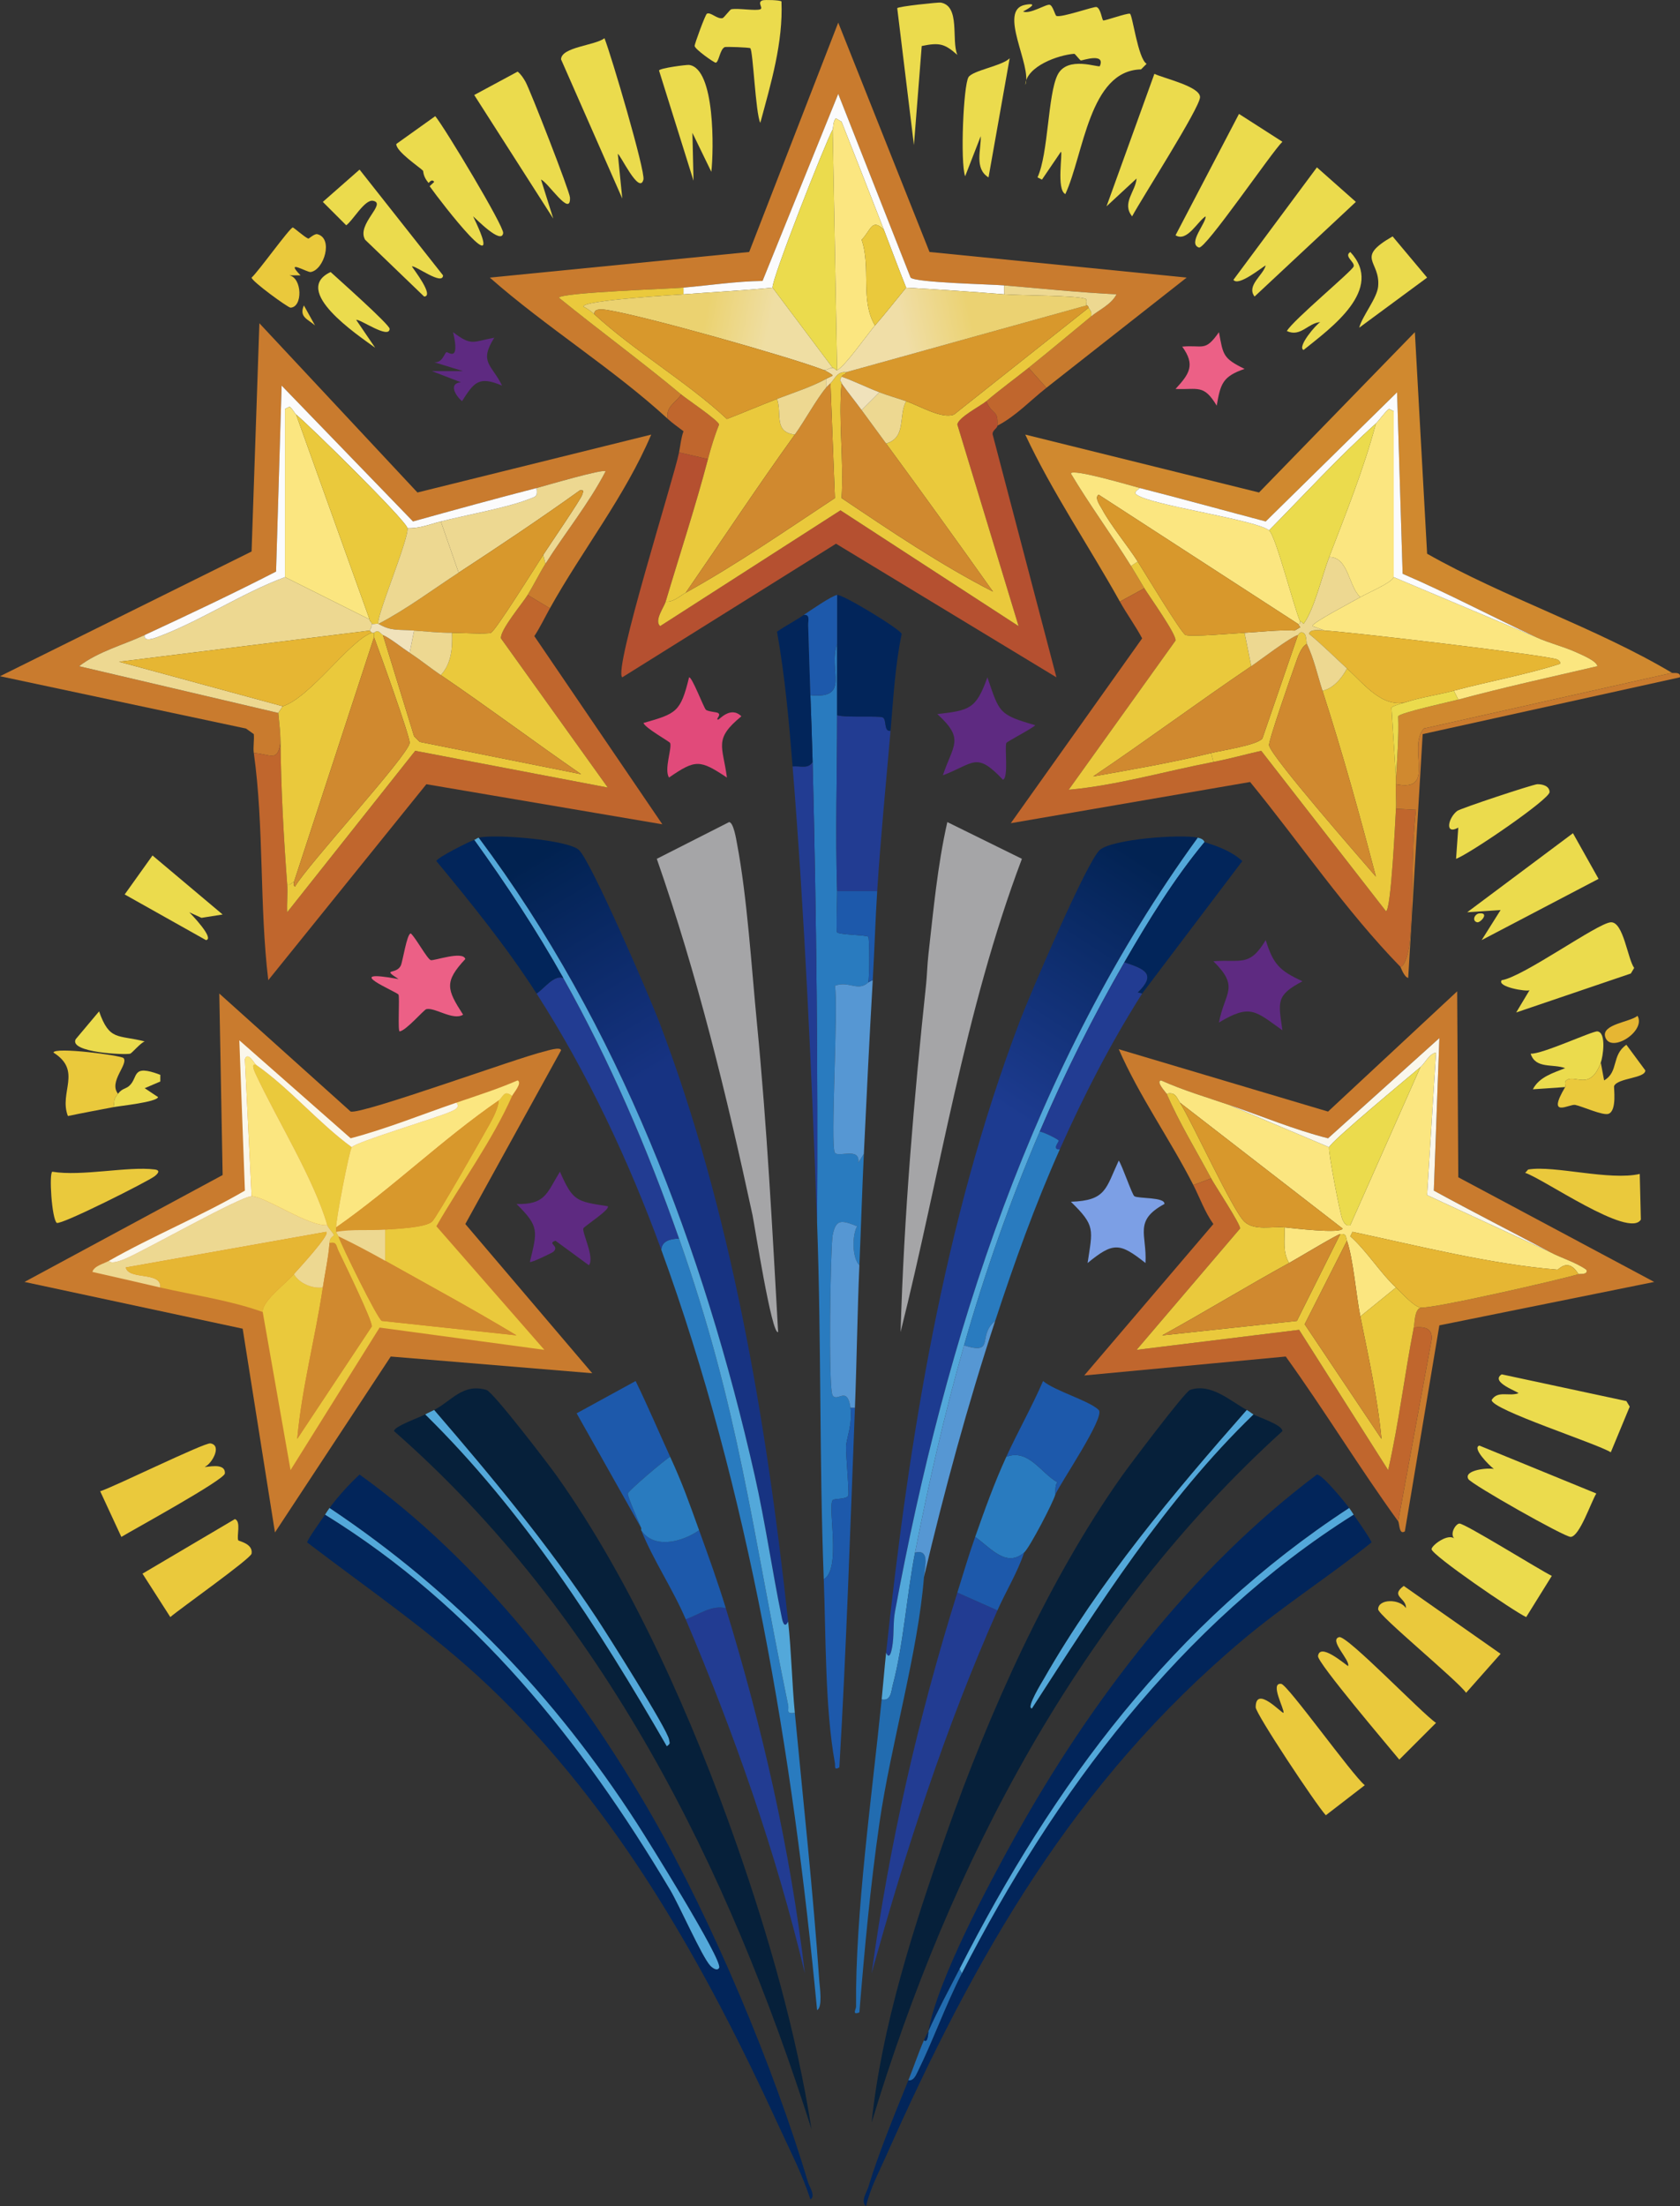 <?xml version="1.0" encoding="UTF-8"?>
<svg xmlns="http://www.w3.org/2000/svg" xmlns:xlink="http://www.w3.org/1999/xlink" id="a" width="266.594" height="350" viewBox="0 0 266.594 350">
  <rect x="0" y="0" width="266.594" height="350" fill="#333333" stroke="none"/>
  <defs>
    <linearGradient id="c" x1="193.197" y1="144.03" x2="168.622" y2="181.992" gradientUnits="userSpaceOnUse">
      <stop offset="0" stop-color="#022353"></stop>
      <stop offset="1" stop-color="#1d3b90"></stop>
    </linearGradient>
    <linearGradient id="d" x1="75.478" y1="141.771" x2="95.489" y2="175.086" gradientUnits="userSpaceOnUse">
      <stop offset="0" stop-color="#012250"></stop>
      <stop offset="1" stop-color="#173382"></stop>
    </linearGradient>
    <linearGradient id="e" x1="154.014" y1="50.007" x2="143.307" y2="52.315" gradientUnits="userSpaceOnUse">
      <stop offset="0" stop-color="#ebd272"></stop>
      <stop offset="1" stop-color="#f0dea7"></stop>
    </linearGradient>
    <linearGradient id="f" x1="112.133" y1="49.199" x2="122.171" y2="51.251" gradientUnits="userSpaceOnUse">
      <stop offset="0" stop-color="#ebd270"></stop>
      <stop offset="1" stop-color="#efdea3"></stop>
    </linearGradient>
  </defs>
  <g id="b">
    <path d="M18.725,173.526c-.763.988-.505.924-.707,2.12-2.413.462-4.835.91-7.243,1.413-1.461-3.77,2.328-7.155-2.296-10.069.131-.934,10.77.447,11.129.883.802.973-2.408,3.738-.883,5.653Z" style="fill:#eac93c;"></path>
    <path d="M15.722,160.454c1.664,4.732,2.947,3.675,7.243,4.77-.627.197-2.055,1.876-2.296,1.943-.81.225-9.775-.168-8.656-2.296l3.71-4.416Z" style="fill:#ebdb4d;"></path>
    <path d="M18.018,175.646c.202-1.196-.057-1.132.707-2.12.673-.871,1.229-.765,1.766-1.237,1.532-1.344.263-3.552,4.946-1.766v1.06l-2.473,1.06,2.12,1.413c-.211.8-6.016,1.389-7.066,1.59Z" style="fill:#ebdb4d;"></path>
    <path d="M203.324,267.151c1.032.144,11.281,14.494,13.249,16.075l-6.183,4.77c-1.631-1.796-11.129-16.113-11.129-17.135 0-3.574,4.148,1.018,4.416.883.186-.54-2.245-4.857-.353-4.593Z" style="fill:#eac93c;"></path>
    <path d="M238.301,218.042l19.785,4.24.53.883-3.003,7.243c-2.27-1.414-19.017-6.781-18.902-8.303.973-1.544,2.73-.518,4.24-1.06.106-.218-4.587-1.753-2.65-3.003Z" style="fill:#ebdb4d;"></path>
    <path d="M212.51,259.732c1.247-.326,13.287,12.265,15.369,13.602l-5.83,5.83c-1.532-1.872-13.034-15.393-12.896-16.428.283-2.113,3.964,1.047,4.77,1.59.398-.91-3.117-4.147-1.413-4.593Z" style="fill:#eac93c;"></path>
    <path d="M255.613,146.322c2.01-.109,2.66,5.805,3.71,7.243l-.53.883-18.195,6.183,2.12-3.533c-.432.272-5.244-.521-4.416-1.59,3.404-.51,15.216-9.072,17.312-9.186Z" style="fill:#ebdb4d;"></path>
    <path d="M234.768,229.348l18.548,7.596c-.808,1.279-2.638,6.806-4.063,6.889-.932.054-15.809-8.364-16.252-9.186-.781-1.449,3.216-1.817,4.063-1.59-.782-.58-3.539-3.379-2.296-3.71Z" style="fill:#ebdb4d;"></path>
    <polygon points="249.607 132.19 253.67 139.433 235.121 149.149 238.124 144.379 232.825 144.732 249.607 132.19" style="fill:#ebdb4d;"></polygon>
    <path d="M33.387,228.995c1.936.316.165,3.321-.883,3.71.052.184,3.304-.812,3.18,1.06-.067,1.013-14.548,8.927-16.428,10.069l-3.356-7.243c2.244-.715,16.547-7.75,17.488-7.596Z" style="fill:#eac93c;"></path>
    <path d="M222.756,251.606l15.369,10.776-5.476,6.183c-1.317-1.915-13.956-12.287-13.955-13.249 0-1.677,3.437-1.697,4.416-.177.075-1.669-2.576-1.862-.353-3.533Z" style="fill:#eac93c;"></path>
    <path d="M231.588,241.714c.841-.052,12.796,7.397,14.662,8.303l-4.063,6.536c-1.934-.884-15.019-9.852-15.015-10.776.003-.617,2.745-2.672,3.71-1.59-.945-.742.097-2.436.707-2.473Z" style="fill:#ebdb4d;"></path>
    <path d="M37.273,241.007c1.02.344.259,2.714.53,3.356.068.162,2.373.514,2.12,2.12-.128.808-11.439,8.793-12.896,10.069l-4.416-6.889,14.662-8.656Z" style="fill:#eac93c;"></path>
    <path d="M156.689,107.459c1.918,5.617,1.77,5.919,7.596,7.596-.556.579-4.487,2.578-4.593,2.826-.299.702.389,5.436-.53,5.83-4.28-4.506-4.515-2.622-9.539-.707,1.613-4.872,3.519-5.696-.883-9.716,5.098-.584,6.15-.775,7.949-5.83Z" style="fill:#5e2a81;"></path>
    <path d="M109.346,107.459c.45-.134,2.287,4.709,2.65,5.123.275.314,1.698.379,1.943.53.578.354-.424.953,0,1.06.204.051,1.977-2.233,3.71-.53-4.457,3.646-2.942,4.704-2.296,9.716-4.281-2.835-4.954-2.92-9.186,0-.82-1.282.494-4.632.177-5.476-.093-.248-3.892-2.317-4.24-3.18,5.258-1.497,5.89-1.722,7.243-7.243Z" style="fill:#e14a7a;"></path>
    <path d="M65.184,148.089c.723.581,2.631,4.102,3.18,4.24.521.131,5.105-1.523,5.476-.177-3.392,3.635-2.931,4.831-.353,8.832-1.584.997-4.47-1.196-5.83-.883-.388.089-3.211,3.407-4.24,3.533-.324-.038.02-5.373-.177-5.83-.189-.437-9.542-4.222,0-2.473-2.741-1.776-.378-.652.353-2.12.321-.645.96-5.089,1.59-5.123Z" style="fill:#ec6086;"></path>
    <path d="M88.855,185.892c2.052,4.653,2.554,4.714,7.596,5.476.402.545-3.79,3.198-3.886,3.533-.197.685,1.84,4.678.883,5.83l-5.3-3.886c-1.433.47.747.785-.353,1.766-.151.134-3.581,1.809-3.71,1.59,1.18-4.903,1.529-5.595-2.12-9.186,4.617.116,4.786-1.724,6.889-5.123Z" style="fill:#5e2a81;"></path>
    <path d="M200.851,149.149c1.217,3.877,2.196,4.836,5.83,6.536-4.229,2.237-3.826,3.214-3.18,7.773-4.265-3.015-5.035-4.262-10.069-1.237.898-4.816,3.35-5.538-.883-9.716,4.359-.351,5.709.971,8.303-3.356Z" style="fill:#5e2a81;"></path>
    <path d="M242.541,185.539c4.125-.678,12.886,1.819,17.665.707l.177,7.243c-1.839,3.083-15.601-6.567-18.372-7.419.186-.117.405-.509.53-.53Z" style="fill:#eac93c;"></path>
    <path d="M24.201,135.723l11.129,9.363-3.356.53-1.943-.883c.268.237,4.101,4.227,2.65,4.416l-12.896-7.243,4.416-6.183Z" style="fill:#ebdb4d;"></path>
    <path d="M243.954,124.418c.756-.015,1.915.236,1.943,1.237.032,1.134-12.708,9.827-14.839,10.599l.353-4.946c-2.208,1.214-1.597-1.554-.177-2.65.531-.409,12.049-4.226,12.719-4.24Z" style="fill:#ebdb4d;"></path>
    <path d="M24.554,185.539c1.023.13.426.722,0,1.06-1.023.812-14.738,7.724-15.545,7.419-.801-.656-1.25-7.905-.707-8.126,4.659.782,12.002-.894,16.252-.353Z" style="fill:#eac93c;"></path>
    <path d="M193.432,52.698c.672,3.64.617,4.131,4.063,5.83-3.465,1.193-3.823,2.336-4.416,5.83-2.085-3.458-2.98-2.491-6.536-2.65,2.201-2.393,3.175-3.806,1.06-6.713,3.316-.316,3.598.895,5.83-2.296Z" style="fill:#ec6086;"></path>
    <path d="M71.897,52.698c3.005,2.295,3.135,1.482,6.536.883-2.48,3.932-.394,4.245,1.237,7.596-3.721-1.585-4.444-.502-6.359,2.473-1.076-.943-2.158-2.801-.177-3.003l-4.593-1.766h4.946l-4.593-1.413c1.304.135,1.595-1.369,1.943-1.59.224-.142,2.227,1.804,1.06-3.18Z" style="fill:#5e2a81;"></path>
    <path d="M254.023,168.58c-1.715,4.644-4.101,1.755-5.476,2.826-.371.289-.057.857-.177,1.06l-5.123.353c1.008-1.984,3.3-2.617,5.123-3.356-1.962-.728-4.694.167-5.476-2.296,1.792.125,9.828-3.631,10.599-3.533,1.458.186.876,4.008.53,4.946Z" style="fill:#ebdb4d;"></path>
    <path d="M248.37,172.467c.12-.203-.195-.771.177-1.06,1.375-1.072,3.761,1.818,5.476-2.826l.53,2.826c2.36-1.368,1.119-3.982,3.533-5.653l3.003,4.063c.034,1.27-4.36,1.191-4.946,2.473-.098.214.491,3.889-.883,4.416-.874.335-4.215-1.2-5.3-1.413-.911-.179-4.6,2.249-1.59-2.826Z" style="fill:#eac93c;"></path>
    <path d="M259.852,161.161c1.407,2.459-4.288,6.035-5.123,3.356-.635-2.037,3.968-2.358,5.123-3.356Z" style="fill:#e6b633;"></path>
    <path d="M162.695.763c2.095-.378.773.488-.353,1.06,1.095.494,3.681-1.221,4.24-1.06.512.147.843,1.69,1.06,1.766.843.296,5.949-1.536,6.359-1.413.67.201.859,2.003,1.06,2.12.189.11,3.755-1.179,4.24-1.06.407.1,1.263,7.105,2.65,7.949l-.883.883c-8.238.188-9.073,13.426-12.012,19.785-1.465-.719-.373-6.633-.707-6.713l-3.003,4.416-.707-.353c1.737-3.761,1.62-13.1,3.18-16.252,1.552-3.138,6.57-1.076,6.713-1.413.922-2.174-2.808-.862-3.003-.883-.176-.019-.92-1.069-1.06-1.06-2.468.17-7.607,1.96-7.773,4.946,1.161-2.96-4.449-11.916,0-12.719Z" style="fill:#ebdb4d;"></path>
    <path d="M95.921,6.062c1.07,2.682,6.518,21.154,6.183,22.435-.661,2.525-3.748-4.163-4.063-4.063l.707,7.066-9.716-22.081c.019-1.969,5.423-2.195,6.889-3.356Z" style="fill:#ebdb4d;"></path>
    <path d="M183.186,11.715c1.532.729,7.287,2.015,7.243,3.71-.045,1.723-9.357,16.217-10.776,18.902-1.706-2.1.562-3.965.707-6.006l-4.77,4.416,7.596-21.021Z" style="fill:#ebdb4d;"></path>
    <path d="M208.977,26.554l6.183,5.476-16.075,15.015c-1.343-1.74,1.4-3.4,1.766-4.946-.753.428-4.359,3.393-5.123,2.296l13.249-17.842Z" style="fill:#ebdb4d;"></path>
    <path d="M82.142,11.362c.533.433.9,1.007,1.237,1.59.714,1.238,7.017,17.389,7.066,18.372.167,3.331-3.539-2.496-4.593-2.826l1.943,6.183-12.542-19.608,6.889-3.71Z" style="fill:#ebdb4d;"></path>
    <path d="M196.612,18.074l6.889,4.416c-1.642,1.555-12.24,17.136-13.249,16.782-1.835-.645,1.179-3.91,1.06-4.946-1.244.751-2.948,4.138-4.77,3.003l10.069-19.255Z" style="fill:#ebdb4d;"></path>
    <path d="M69.07,18.428c1.589,1.959,10.911,17.484,10.776,18.548-.247,1.946-4.398-2.366-4.77-2.65,5.66,11.687-4.981-2.09-6.889-4.77-.029-.041.735-.665.707-.707-.388-.569-.854.21-.883.177-.914-1.042-.811-1.865-.883-1.943-.473-.509-4.314-3.061-4.24-4.24l6.183-4.416Z" style="fill:#ebdb4d;"></path>
    <path d="M57.058,26.907l13.249,16.782c-.055,1.714-4.481-1.675-4.946-1.413.214.367,3.617,4.726,1.943,4.77l-9.363-9.009c-1.437-2.466,3.549-5.786,1.237-6.183-1.331-.229-3.237,3.22-4.24,3.886l-3.71-3.71,5.83-5.123Z" style="fill:#ebdb4d;"></path>
    <path d="M121.005.056c.324-.116,2.842-.05,3.003.177.273,6.558-1.665,12.97-3.356,19.255-.751-1.448-1.148-11.434-1.59-11.836-.15-.137-3.88-.265-4.063-.177-.77.37-.91,2.35-1.413,2.473-.208.051-3.278-2.098-3.356-2.65-.038-.271,1.698-5,1.943-5.123.604-.304,1.603.88,2.473.707.252-.05,1.167-1.367,1.413-1.413,1.105-.205,3.877.298,4.593,0,.515-.214-.567-1.085.353-1.413Z" style="fill:#ebdb4d;"></path>
    <path d="M160.222,9.242l-3.356,18.902c-2.292-1.405-1.161-4.362-1.237-6.536l-2.473,6.359c-.797-2.254-.275-14.403.53-15.722.652-1.069,5.419-1.812,6.536-3.003Z" style="fill:#ebdb4d;"></path>
    <path d="M109.346,10.302c4.168.547,3.914,13.635,3.533,16.958l-3.003-6.183.177,7.596-5.476-17.488c.138-.385,4.399-.932,4.77-.883Z" style="fill:#ebdb4d;"></path>
    <path d="M149.269.409c3.174.535,1.657,5.98,2.65,8.303-1.992-1.754-2.794-2.005-5.653-1.413l-1.237,15.722-2.65-21.728c.201-.283,6.547-.941,6.889-.883Z" style="fill:#ebdb4d;"></path>
    <path d="M46.459,36.093c.15-.021,1.865,1.544,2.473,1.766.074.027.974-.814,1.413-.707,2.606.636,1.068,5.7-1.06,6.006-.547.079-4.199-2.153-1.59.53h-1.766c2.021.426,2.141,5.037.177,5.123-.39.017-6.179-4.194-6.183-4.77.984-.831,6.027-7.876,6.536-7.949Z" style="fill:#eac93c;"></path>
    <path d="M220.989,37.506l5.476,6.536-10.776,7.949c.491-1.879,2.824-4.648,3.003-6.536.393-4.133-3.774-4.469,2.296-7.949Z" style="fill:#ebdb4d;"></path>
    <path d="M214.277,39.979c5.499,5.918-3.075,12.055-7.419,15.545-1.075-.484,2.043-4.121,2.65-4.416-1.93.112-3.101,2.43-5.3,1.413.962-1.718,10.385-9.54,10.599-10.246.22-.725-1.613-1.608-.53-2.296Z" style="fill:#ebdb4d;"></path>
    <path d="M52.465,43.159c1.145,1.05,9.383,8.36,9.363,9.009-.054,1.725-4.766-1.625-5.3-1.413l3.003,4.416c-2.914-2.112-13.321-9.078-7.066-12.012Z" style="fill:#ebdb4d;"></path>
    <path d="M48.225,48.458l1.766,3.18c-1.091-.99-2.584-1.312-1.766-3.18Z" style="fill:#eac93c;"></path>
    <path d="M234.768,144.909c1.641-.146.15,1.527-.353,1.413-.884-.201-.437-1.343.353-1.413Z" style="fill:#ebdb4d;"></path>
    <path d="M197.848,223.695c-11.642,13.211-23.368,27.202-32.15,42.573-.279.489-2.941,4.768-1.943,4.77,10.577-16.332,21.108-33.051,35.153-46.636.725.429,4.62,1.638,4.593,2.65-32.079,29.103-52.772,68.517-65.184,109.7,1.555-15.184,6.736-31.282,11.836-45.752,6.776-19.229,16.123-40.227,27.911-56.881,1.166-1.647,9.955-13.32,10.776-13.602,3.298-1.134,6.293,1.678,9.009,3.18Z" style="fill:#06203a;"></path>
    <path d="M67.48,224.402c15.528,15.251,27.506,33.844,38.333,52.642.64-.459.431-.496.353-1.06-.215-1.565-9.84-16.769-11.482-19.255-7.706-11.668-16.681-22.469-25.791-33.034,2.789-1.442,4.538-4.274,8.303-3.18,1.058.307,9.868,11.827,11.129,13.602,12.052,16.959,21.756,39.006,28.617,58.648,5.088,14.563,9.438,29.792,11.836,45.046-13.207-41.541-33.073-81.671-66.244-110.76-.103-.725,4.294-2.274,4.946-2.65Z" style="fill:#06203a;"></path>
    <path d="M128.248,346.29c.18.602,1.234,2.162.353,2.65-1.286-3.985-3.209-7.698-4.946-11.482-11.735-25.562-25.522-50.383-46.106-69.954-8.887-8.449-19.075-15.359-28.794-22.788-.081-.346,2.398-3.779,2.826-4.416,23.758,14.666,40.661,35.844,54.761,59.531,1.449,2.434,5.039,10.587,6.359,12.012.342.369,1.113.928,1.413.353.613-1.171-11.465-20.481-13.072-22.965-13.054-20.179-28.735-36.597-48.755-49.992,1.435-1.911,3.021-3.668,4.77-5.3,19.044,13.64,34.847,33.942,46.459,54.232,9.544,16.676,19.228,39.682,24.731,58.118Z" style="fill:#02255a;"></path>
    <path d="M190.076,132.897c-26.207,36.061-39.992,79.221-48.049,122.772-.305,1.649-.159,3.341-.353,4.946-.02.165-.345,3.21-1.06,1.59,3.637-33.912,9.083-68.183,21.198-100.161,1.477-3.899,10.661-25.423,12.719-27.204,1.997-1.728,12.847-2.528,15.545-1.943Z" style="fill:url(#c);"></path>
    <path d="M125.068,257.259c-.69,1.427-.994-.565-1.06-.883-1.416-6.849-2.582-14.919-4.24-22.258-8.139-36.04-21.622-71.549-43.809-101.221,2.527-.605,14.126.323,15.899,1.943,1.944,1.777,11.255,23.372,12.719,27.204,11.424,29.912,17.056,63.422,20.491,95.214Z" style="fill:url(#d);"></path>
    <path d="M132.841,113.466c0,9.271-.288,18.651,0,27.911.031,1.004-.188,6.269,0,6.536.276.391,4.747.424,4.946.707.209.296.213,6.242,0,7.243-1.661,1.531-3.079-.311-5.3.53.587,3.233-.766,25.417,0,26.497.565.797,4.058-.973,3.71,1.59l.883-1.413c-.28,5.897-.45,11.768-.707,17.665-1.196-1.195-1.152-4.849-.353-6.183-2.473-.984-3.369-1.201-3.886,1.413-.34,1.72-.735,24.4,0,25.438.778,1.098,2.308-1.618,2.826,1.943.367,2.522-.671,4.941-.707,6.183-.036,1.256.536,7.429.353,7.773-.334.625-2.265.407-2.473.707-.822,1.184,1.402,10.979-1.413,12.542-.718-18.82-.377-37.708-1.06-56.528.137-24.353-.09-48.77-.707-73.133-.089-3.537-.232-7.065-.353-10.599,6.464.658,2.756-4.038,4.24-8.126v11.306Z" style="fill:#297bbf;"></path>
    <path d="M150.329,130.424l11.836,5.83c-9.16,24.23-12.992,50.107-19.255,75.076.544-18.476,2.11-36.938,4.063-55.291.124-1.167.171-2.983.353-4.593.798-7.033,1.437-14.122,3.003-21.021Z" style="fill:#a5a5a7;"></path>
    <path d="M115.706,130.424c.711.077,1.126,2.777,1.237,3.356,1.631,8.562,2.314,19.732,3.18,28.617,1.585,16.266,2.44,32.639,3.356,48.932-1.004.612-3.776-17.216-4.063-18.548-4.106-19.055-8.767-38.131-15.192-56.528l11.482-5.83Z" style="fill:#a5a5a7;"></path>
    <path d="M140.613,342.051c-1.166,2.618-2.513,5.119-3.18,7.949-.933-.711.12-2.232.353-3.003,1.639-5.43,4.211-11.651,6.359-16.958.778.124,1.137-.679,1.413-1.237,2.533-5.105,4.454-10.63,7.066-15.722,14.625-28.505,34.743-55.545,62.181-72.78.42.622,2.887,4.124,2.826,4.416-6.602,5.311-13.826,9.921-20.315,15.369-26.932,22.611-42.599,50.281-56.705,81.966Z" style="fill:#02255a;"></path>
    <path d="M214.1,239.24c-27.885,18.21-46.893,43.803-61.828,73.133-1.663,3.266-3.453,6.544-4.946,9.892,1.393-8.041,9.614-23.428,13.779-30.914,11.999-21.565,28.058-42.542,47.872-57.411.862-.028,4.449,4.397,5.123,5.3Z" style="fill:#02255a;"></path>
    <path d="M107.757,196.491c9.598,27.303,11.443,45.583,17.312,74.016.175.848-.45,1.424,1.06,1.237,1.343,14.155,2.904,28.383,3.886,42.573.059.856.561,4.142-.353,4.593-3.833-40.518-10.767-82.382-24.731-120.652.131-1.521,1.655-1.701,2.826-1.766Z" style="fill:#297bbf;"></path>
    <path d="M158.279,255.492c-8.227,18.557-14.553,38.023-19.962,57.588,2.8-20.532,7.425-40.672,13.602-60.414l6.359,2.826Z" style="fill:#223c92;"></path>
    <path d="M115.176,255.139c5.802,18.939,10.214,38.217,12.542,57.941-4.58-19.225-11.188-38.016-18.902-56.175,2.065-.701,4.064-2.312,6.359-1.766Z" style="fill:#223c92;"></path>
    <path d="M141.32,115.939c-.738,8.486-1.578,16.92-2.12,25.438h-6.359c-.288-9.26,0-18.64,0-27.911,1.271.426,6.64.055,7.243.353.666.33.102,2.302,1.237,2.12Z" style="fill:#223c92;"></path>
    <path d="M89.385,155.155c7.421,13.219,13.345,27.037,18.372,41.336-1.171.065-2.696.246-2.826,1.766-5.106-13.995-11.725-28.099-19.785-40.63,1.17-.737,2.749-3.016,4.24-2.473Z" style="fill:#223c92;"></path>
    <path d="M125.068,257.259c.52,4.816.604,9.679,1.06,14.485-1.51.187-.885-.389-1.06-1.237-5.869-28.433-7.714-46.713-17.312-74.016-5.026-14.299-10.951-28.117-18.372-41.336-4.259-7.587-9.056-14.848-14.132-21.905.311-.096.401-.28.707-.353,22.187,29.671,35.67,65.181,43.809,101.221,1.657,7.339,2.824,15.409,4.24,22.258.066.318.37,2.31,1.06.883Z" style="fill:#53a8da;"></path>
    <path d="M141.32,115.939c-1.134.182-.571-1.79-1.237-2.12-.602-.298-5.971.073-7.243-.353v-19.078c.886-.127,10.065,5.458,10.246,6.183-1.051,5.062-1.32,10.232-1.766,15.369Z" style="fill:#02255a;"></path>
    <path d="M191.136,133.604c-4.875,5.889-8.9,12.47-12.719,19.078-4.988,8.633-9.502,17.676-13.425,26.851-4.712,11.018-8.713,22.391-12.012,33.917-3.095,10.812-5.606,21.818-7.773,32.857-1.299,6.619-1.843,14.669-3.533,21.021-.252.948-.26,2.623-1.766,2.296.247-2.464.443-4.958.707-7.419.715,1.62,1.04-1.425,1.06-1.59.194-1.605.048-3.297.353-4.946,8.057-43.551,21.841-86.711,48.049-122.772,1.074.233.999.687,1.06.707Z" style="fill:#53a8da;"></path>
    <path d="M89.385,155.155c-1.491-.542-3.07,1.736-4.24,2.473-4.754-7.39-10.306-14.259-15.899-21.021.042-.51,5.228-3.115,6.006-3.356,5.076,7.057,9.873,14.318,14.132,21.905Z" style="fill:#02255a;"></path>
    <path d="M106.343,231.114c-.949.561-6.627,5.393-6.713,5.83-.086.437,1.796,4.652,2.12,5.476l-10.246-18.195,9.363-5.123c1.928,3.956,3.649,8.014,5.476,12.012Z" style="fill:#1d59ab;"></path>
    <path d="M137.081,183.066l-.883,1.413c.348-2.563-3.144-.792-3.71-1.59-.766-1.081.587-23.264,0-26.497,2.221-.841,3.639,1.001,5.3-.53.068-.062.539-.312.707-.353-.531,9.172-.977,18.381-1.413,27.557Z" style="fill:#5697d3;"></path>
    <path d="M181.243,157.628l-.707-.177c3.04-2.931,1.082-3.711-2.12-4.77,3.818-6.609,7.843-13.189,12.719-19.078,2.164.682,4.291,1.447,6.006,3.003l-15.899,21.021Z" style="fill:#02255a;"></path>
    <path d="M167.464,237.121c-.342,1.252-4.081,8.434-4.946,9.186-2.827,2.456-5.255-.68-7.773-2.473,1.55-4.392,3.002-8.477,4.946-12.719,3.545-1.305,5.439,2.558,8.126,4.063-.444.3-.327,1.848-.353,1.943Z" style="fill:#297bbf;"></path>
    <path d="M181.243,157.628c-5.023,7.925-9.258,16.163-13.072,24.731-1.34.067-.067-1.267-.177-1.413-.198-.264-2.441-1.37-3.003-1.413,3.924-9.174,8.437-18.218,13.425-26.851,3.202,1.058,5.16,1.839,2.12,4.77l.707.177Z" style="fill:#223c92;"></path>
    <path d="M167.464,237.121c.026-.095-.09-1.643.353-1.943-2.687-1.505-4.581-5.368-8.126-4.063,1.849-4.033,4.063-7.929,5.83-12.012,1.844,1.564,7.378,3.135,8.832,4.593,1.086,1.089-6.165,11.692-6.889,13.425Z" style="fill:#1d59ab;"></path>
    <path d="M168.171,182.359c-3.967,8.912-7.202,17.933-10.246,27.204-2.939,2.325.12,5.462-4.946,3.886,3.299-11.526,7.3-22.899,12.012-33.917.562.043,2.805,1.149,3.003,1.413.11.146-1.163,1.48.177,1.413Z" style="fill:#297bbf;"></path>
    <path d="M135.667,223.342c-.744,19.018-1.351,38.057-2.473,57.058-.896.531-.615-.201-.707-.707-1.578-8.669-1.423-20.15-1.766-29.147,2.815-1.563.591-11.358,1.413-12.542.208-.3,2.14-.082,2.473-.707.183-.343-.389-6.516-.353-7.773.035-1.242,1.074-3.661.707-6.183h.707Z" style="fill:#1d59ab;"></path>
    <path d="M129.661,194.018c-.876-24.121-1.95-48.389-3.886-72.427,1.286-.114,2.458.462,3.18-.707.616,24.363.843,48.78.707,73.133Z" style="fill:#223c92;"></path>
    <path d="M146.62,250.193c-.907,11.822-5.288,26.699-7.066,39.04-1.433,9.944-2.367,20.01-3.18,30.03-1.227.513-.527-.526-.53-.883-.138-14.813,2.554-33.713,4.063-48.755,1.507.326,1.514-1.349,1.766-2.296,1.69-6.352,2.234-14.402,3.533-21.021,2.376-.559,1.55,2.103,1.413,3.886Z" style="fill:#226cb0;"></path>
    <path d="M177.533,184.125c.549.792,2.108,5.405,2.473,5.653.616.417,4.905.109,4.77,1.237-4.937,2.669-2.745,4.838-3.003,9.363-4.101-3.245-5.104-3.338-9.186,0,.789-5.324,1.304-5.877-2.65-9.716,5.618-.187,5.523-2.096,7.596-6.536Z" style="fill:#7c9fe5;"></path>
    <path d="M157.925,209.563c-4.393,13.38-8.065,26.913-11.306,40.63.137-1.783.962-4.445-1.413-3.886,2.167-11.039,4.678-22.044,7.773-32.857,5.066,1.576,2.007-1.561,4.946-3.886Z" style="fill:#5697d3;"></path>
    <path d="M136.374,200.731c-.328,7.533-.412,15.08-.707,22.611h-.707c-.518-3.561-2.048-.845-2.826-1.943-.735-1.038-.34-23.717,0-25.438.517-2.614,1.413-2.397,3.886-1.413-.798,1.334-.843,4.988.353,6.183Z" style="fill:#5697d3;"></path>
    <path d="M51.582,240.3c.247-.368.43-.692.707-1.06,20.02,13.395,35.701,29.813,48.755,49.992,1.607,2.484,13.685,21.794,13.072,22.965-.301.575-1.072.015-1.413-.353-1.321-1.426-4.911-9.579-6.359-12.012-14.101-23.688-31.003-44.865-54.761-59.531Z" style="fill:#53a8da;"></path>
    <path d="M110.936,242.773c1.502,4.154,2.942,8.129,4.24,12.366-2.296-.545-4.295,1.066-6.359,1.766-2.032-4.785-5.123-9.311-7.066-14.132,2.027,3.054,6.525,1.869,9.186,0Z" style="fill:#1d59ab;"></path>
    <path d="M214.807,240.3c-27.438,17.235-47.556,44.275-62.181,72.78l-.353-.707c14.934-29.33,33.942-54.923,61.828-73.133.274.367.46.694.707,1.06Z" style="fill:#53a8da;"></path>
    <path d="M110.936,242.773c-2.661,1.869-7.159,3.054-9.186,0-.041-.101.04-.252,0-.353-.324-.824-2.205-5.039-2.12-5.476.086-.436,5.764-5.268,6.713-5.83,2.061,4.511,2.963,7.15,4.593,11.659Z" style="fill:#297bbf;"></path>
    <path d="M128.601,110.286c.121,3.534.264,7.062.353,10.599-.721,1.169-1.893.593-3.18.707-.576-7.154-1.212-14.305-2.473-21.375,1.359-.942,2.888-1.718,4.24-2.65,1.06-.155.688.944.707,1.59.107,3.714.226,7.42.353,11.129Z" style="fill:#02255a;"></path>
    <path d="M162.518,246.306c-1.071,3.204-2.88,6.12-4.24,9.186l-6.359-2.826c.929-2.97,1.789-5.893,2.826-8.832,2.517,1.793,4.945,4.929,7.773,2.473Z" style="fill:#1d59ab;"></path>
    <path d="M132.841,102.16c-1.483,4.088,2.224,8.784-4.24,8.126-.127-3.709-.246-7.415-.353-11.129-.019-.646.354-1.744-.707-1.59.939-.647,4.466-3.06,5.3-3.18v7.773Z" style="fill:#1d59ab;"></path>
    <path d="M68.894,223.695c9.11,10.565,18.085,21.365,25.791,33.034,1.642,2.486,11.267,17.69,11.482,19.255.077.564.287.601-.353,1.06-10.827-18.798-22.805-37.391-38.333-52.642.512-.295.922-.453,1.413-.707Z" style="fill:#53a8da;"></path>
    <path d="M198.908,224.402c-14.046,13.585-24.576,30.304-35.153,46.636-.998-.002,1.664-4.281,1.943-4.77,8.783-15.371,20.509-29.361,32.15-42.573.399.221.764.532,1.06.707Z" style="fill:#53a8da;"></path>
    <path d="M139.2,141.376c-.299,4.698-.434,9.431-.707,14.132-.168.041-.639.291-.707.353.213-1.0.209-6.947,0-7.243-.199-.283-4.67-.315-4.946-.707-.188-.267.031-5.532,0-6.536h6.359Z" style="fill:#1d59ab;"></path>
    <path d="M152.626,313.08c-2.612,5.091-4.534,10.617-7.066,15.722-.277.558-.635,1.361-1.413,1.237.874-2.158,1.506-4.143,2.473-6.359.648.59.691-1.32.707-1.413,1.494-3.348,3.283-6.626,4.946-9.892l.353.707Z" style="fill:#226cb0;"></path>
    <path d="M146.62,323.679c.282-.645.555-1.075.707-1.413-.016.093-.058,2.004-.707,1.413Z" style="fill:#02255a;"></path>
    <path d="M34.8,157.628l20.845,18.725c1.877.455,26.388-8.51,30.737-9.539.367-.087,2.6-.813,2.65-.177l-15.192,27.557,20.138,23.671-31.974-2.65-18.372,27.911-5.123-32.327-34.623-7.419,31.444-16.958-.53-28.794Z" style="fill:#c97b2e;"></path>
    <path d="M40.63,168.934c5.345,3.725,9.891,9.207,15.192,13.072-.397.522-2.564,11.745-2.473,12.719.021.227-.045.494,0,.707.064.302.252.395.353.707.455,1.395,6.201,13.116,6.889,13.425l21.375,2.296c-6.838-4.125-13.882-7.934-20.845-11.836v-4.946c1.618-.12,6.256-.284,7.419-1.237.699-.572,8.095-13.6,9.186-15.545.517-.923,1.397-2.655,1.413-3.71.67-.462.814-1.79,2.12-.707-3.079,6.984-8.201,14.006-12.012,20.668l17.135,19.608-26.144-3.533-14.132,22.611-4.416-25.084c-.141-1.681,3.482-4.322,4.946-6.006.847,1.453,2.856,2.325,4.593,2.12-1.193,8.012-3.336,15.933-4.063,24.024l11.836-17.842c.151-.813-4.463-10.265-5.3-12.012-.395-.825-.244-1.451-1.413-1.237.048-.689.208-.809.707-1.237-.237-.514-.934-1.157-1.06-1.59-2.14-7.347-7.92-16.64-11.306-23.848-.045-.097-.992-1.943,0-1.59Z" style="fill:#eac93c;"></path>
    <path d="M39.923,189.778c2.162.029,9.019,4.825,12.012,4.593.126.433.823,1.076,1.06,1.59-.498.427-.659.548-.707,1.237-.156,2.259-.72,4.781-1.06,7.066-1.737.205-3.746-.667-4.593-2.12.54-.621,5.917-6.413,5.123-6.713l-31.797,5.653c.468,2.06,5.696.56,5.476,3.18-3.584-.826-7.18-1.673-10.776-2.473.259-.955,1.852-1.312,2.65-1.766.279.648,2.269-.189,2.65-.353,3.108-1.343,18.281-9.915,19.962-9.892Z" style="fill:#edd891;"></path>
    <path d="M46.636,202.144c-1.465,1.684-5.087,4.325-4.946,6.006-5.251-1.878-10.841-2.639-16.252-3.886.219-2.62-5.008-1.12-5.476-3.18l31.797-5.653c.794.3-4.582,6.091-5.123,6.713Z" style="fill:#e6b633;"></path>
    <path d="M81.259,173.88c-1.306-1.084-1.45.245-2.12.707-8.933,6.157-16.878,13.92-25.791,20.138-.091-.974,2.076-12.197,2.473-12.719.636-.836,13.541-4.655,15.722-5.653.539-.246,1.536-.626.883-1.413,3.259-1.114,6.55-2.159,9.716-3.533.786.407-.691,2.036-.883,2.473Z" style="fill:#fbe680;"></path>
    <path d="M72.427,174.94c.653.787-.344,1.167-.883,1.413-2.181.998-15.085,4.817-15.722,5.653-5.301-3.865-9.847-9.348-15.192-13.072-.243-.17-1.319-2.208-1.766-.883l1.06,21.728c-1.68-.023-16.853,8.549-19.962,9.892-.381.165-2.371,1.002-2.65.353,6.995-3.98,14.578-7.075,21.551-11.129l-.883-23.848,17.665,15.545c5.718-1.511,11.204-3.746,16.782-5.653Z" style="fill:#faf7eb;"></path>
    <path d="M61.121,195.078c-2.568.191-5.207-.11-7.773.353-.045-.212.021-.48,0-.707,8.913-6.218,16.858-13.981,25.791-20.138-.017,1.055-.896,2.787-1.413,3.71-1.091,1.946-8.487,14.973-9.186,15.545-1.163.952-5.801,1.116-7.419,1.237Z" style="fill:#d8982c;"></path>
    <path d="M51.228,204.264c.34-2.285.904-4.808,1.06-7.066,1.169-.214,1.018.411,1.413,1.237.837,1.747,5.45,11.2,5.3,12.012l-11.836,17.842c.727-8.091,2.87-16.012,4.063-24.024Z" style="fill:#d0892f;"></path>
    <path d="M61.121,200.024c6.963,3.902,14.007,7.71,20.845,11.836l-21.375-2.296c-.688-.31-6.435-12.03-6.889-13.425,2.504,1.197,5.001,2.531,7.419,3.886Z" style="fill:#d0892f;"></path>
    <path d="M40.63,168.934c-.992-.353-.045,1.493,0,1.59,3.385,7.208,9.165,16.501,11.306,23.848-2.994.232-9.85-4.564-12.012-4.593l-1.06-21.728c.447-1.324,1.523.714,1.766.883Z" style="fill:#fbe680;"></path>
    <path d="M61.121,195.078v4.946c-2.418-1.355-4.915-2.689-7.419-3.886-.102-.312-.29-.404-.353-.707,2.566-.464,5.205-.162,7.773-.353Z" style="fill:#edd891;"></path>
    <path d="M166.051,61.53l-2.826-3.18c3.316-2.659,6.611-5.421,9.892-8.126,1.336-1.101,3.223-1.898,4.063-3.533-5.961-.296-11.904-.911-17.842-1.413-2.083-.176-14.094-.428-14.839-1.237l-11.482-29.147-12.012,29.677c-4.204.057-8.374.696-12.542,1.06-2.348.205-19.227.76-19.785,1.59,6.415,5.202,13.083,10.087,19.431,15.369-.966,1.378-2.559,1.991-2.12,3.886-8.582-7.9-19.446-14.647-28.264-22.435l41.16-4.063,14.132-36.39,14.485,36.39,40.806,4.063-22.258,17.488Z" style="fill:#c97b2e;"></path>
    <path d="M156.512,63.65c1.028,2.389,1.893,1.2,1.766,3.886-.022.476-1.012.789-.707,1.59l10.069,38.333-34.977-21.198-33.917,21.198c-1.49-1.083,8.241-31.733,9.009-35.683l4.593,1.06c-1.985,7.553-4.481,15.115-6.713,22.611-.261.875-1.864,2.996-.883,3.886l28.617-18.372,28.264,18.372-9.716-31.974c.084-1.117,3.744-2.989,4.593-3.71Z" style="fill:#b55030;"></path>
    <path d="M112.35,72.836l-4.593-1.06c.217-1.119.31-2.275.707-3.356-.818-.639-1.712-1.242-2.473-1.943-.44-1.895,1.153-2.508,2.12-3.886.88.732,5.913,4.108,6.006,4.77-.712,1.754-1.286,3.649-1.766,5.476Z" style="fill:#c0662d;"></path>
    <path d="M163.225,58.351l2.826,3.18c-2.56,2.012-4.836,4.481-7.773,6.006.127-2.686-.739-1.497-1.766-3.886,2.218-1.883,4.465-3.498,6.713-5.3Z" style="fill:#c0662d;"></path>
    <path d="M173.117,50.225c-3.282,2.705-6.576,5.467-9.892,8.126-2.247,1.802-4.495,3.417-6.713,5.3-.849.721-4.508,2.592-4.593,3.71l9.716,31.974-28.264-18.372-28.617,18.372c-.98-.89.623-3.011.883-3.886,1.288.088,2.18-.859,3.18-1.413,8.146-4.513,15.903-9.888,23.671-15.015l-.707-18.195c.699-.739,1.132-1.958,2.473-1.766-.038.492-.404.166-.707.707-.532.951.042.584,0,1.06-.53,5.955.38,12.194,0,18.195,7.778,5.228,15.779,10.627,24.024,14.839-5.592-7.875-11.241-15.714-16.958-23.494,3.266-.934,1.903-4.355,3.18-6.713,2.124.713,5.641,2.874,7.596,2.12l21.375-16.958c.122.317.624.709.353,1.413Z" style="fill:#eac93c;"></path>
    <path d="M108.463,45.632v1.06c-1.733.131-15.891.95-15.899,1.943.629.301,1.265.774,1.766,1.237,6.361,5.859,14.615,10.648,21.021,16.605,2.66-1.031,5.289-2.16,7.949-3.18.834,2.232-.61,5.26,2.826,5.653-5.926,8.217-11.549,16.746-17.312,25.084-1.0.554-1.892,1.501-3.18,1.413,2.232-7.496,4.728-15.058,6.713-22.611.48-1.827,1.054-3.722,1.766-5.476-.093-.662-5.126-4.037-6.006-4.77-6.348-5.282-13.016-10.166-19.431-15.369.558-.83,17.437-1.385,19.785-1.59Z" style="fill:#eac93c;"></path>
    <path d="M159.338,45.279v1.413c-5.173-.415-10.363-.768-15.545-1.06-1.221-3.04-2.352-6.13-3.533-9.186-2.21-5.717-4.469-11.427-6.713-17.135l-.883-.53c-.494.358-.422,1.569-.53,1.766-1.234,2.26-9.691,23.751-9.539,25.084-4.691.466-9.431.704-14.132,1.06v-1.06c4.168-.364,8.338-1.003,12.542-1.06l12.012-29.677,11.482,29.147c.745.809,12.756,1.06,14.839,1.237Z" style="fill:#fbfbfc;"></path>
    <path d="M173.117,50.225c.27-.704-.231-1.096-.353-1.413-.184-.479-.337-.334-.353-.353-.1-.121.184-.94-.177-1.06-1.701-.567-10.286-.497-12.896-.707v-1.413c5.938.502,11.88,1.117,17.842,1.413-.84,1.635-2.727,2.432-4.063,3.533Z" style="fill:#edd891;"></path>
    <path d="M172.411,48.458c.016.019.169-.126.353.353l-21.375,16.958c-1.955.754-5.472-1.407-7.596-2.12-1.39-.467-2.876-.897-4.24-1.413-2.011-.76-3.969-1.766-6.006-2.473.302-.541.668-.215.707-.707l38.156-10.599Z" style="fill:#d8982c;"></path>
    <path d="M159.338,46.692c2.61.209,11.194.14,12.896.707.36.12.077.939.177,1.06l-38.156,10.599c-1.341-.191-1.774,1.028-2.473,1.766-.22.233-.568.542-.707.707v-1.413c.338-.197.72-.333,1.06-.53.002-.174-1.206-.804-1.413-.883.601.054.752-.342,1.413-.353.35-.006.451.447.707.353,1.133-.414,4.873-5.768,6.006-7.066,1.703-1.95,3.302-4.008,4.946-6.006,5.182.292,10.373.645,15.545,1.06Z" style="fill:url(#e);"></path>
    <path d="M136.727,65.063c1.291,1.766,2.591,3.537,3.886,5.3,5.717,7.78,11.367,15.619,16.958,23.494-8.245-4.211-16.247-9.611-24.024-14.839.38-6.001-.53-12.239,0-18.195,1.009,1.443,2.143,2.822,3.18,4.24Z" style="fill:#d0892f;"></path>
    <path d="M108.817,94.034c5.762-8.338,11.386-16.867,17.312-25.084,1.524-2.114,3.475-5.678,4.946-7.419.139-.164.486-.474.707-.707l.707,18.195c-7.768,5.128-15.525,10.503-23.671,15.015Z" style="fill:#d0892f;"></path>
    <path d="M143.793,63.65c-1.276,2.358.086,5.779-3.18,6.713-1.295-1.762-2.595-3.534-3.886-5.3l2.826-2.826c1.364.516,2.849.947,4.24,1.413Z" style="fill:#edd891;"></path>
    <path d="M139.554,62.237l-2.826,2.826c-1.037-1.418-2.171-2.797-3.18-4.24.042-.476-.532-.109,0-1.06,2.037.708,3.995,1.713,6.006,2.473Z" style="fill:#f0e2bb;"></path>
    <path d="M132.134,58.351c-.661.011-.812.407-1.413.353-5.639-2.157-28.655-8.639-34.447-9.539-.496-.077-2.146-.32-1.943.707-.502-.462-1.137-.935-1.766-1.237.007-.993,14.165-1.812,15.899-1.943,4.701-.356,9.441-.594,14.132-1.06l9.539,12.719Z" style="fill:url(#f);"></path>
    <path d="M130.721,58.704c.207.079,1.416.709,1.413.883-.34.197-.722.334-1.06.53-1.983,1.151-5.518,2.316-7.773,3.18-2.66,1.019-5.289,2.149-7.949,3.18-6.406-5.957-14.66-10.746-21.021-16.605-.203-1.026,1.448-.784,1.943-.707,5.792.9,28.808,7.382,34.447,9.539Z" style="fill:#d8982c;"></path>
    <path d="M131.074,61.53c-1.471,1.742-3.422,5.305-4.946,7.419-3.436-.393-1.992-3.421-2.826-5.653,2.255-.864,5.79-2.028,7.773-3.18v1.413Z" style="fill:#edd891;"></path>
    <path d="M132.841,58.704c-.255.093-.357-.359-.707-.353l-9.539-12.719c-.152-1.333,8.305-22.825,9.539-25.084l.707,38.156Z" style="fill:#ebdb4d;"></path>
    <path d="M140.26,36.446c-1.942-1.902-2.051.09-3.533,1.59,1.521,4.409-.256,9.675,2.12,13.602-1.133,1.298-4.873,6.652-6.006,7.066l-.707-38.156c.108-.197.036-1.408.53-1.766l.883.53c2.244,5.708,4.503,11.418,6.713,17.135Z" style="fill:#fbe680;"></path>
    <path d="M140.26,36.446c1.181,3.056,2.312,6.146,3.533,9.186-1.644,1.998-3.244,4.057-4.946,6.006-2.376-3.927-.599-9.193-2.12-13.602,1.482-1.5,1.591-3.492,3.533-1.59Z" style="fill:#eac93c;"></path>
    <path d="M87.265,96.507l-3.533-2.12c.971-1.593,1.833-3.37,2.826-4.946,3.098-4.911,6.84-9.474,9.539-14.662-.333-.455-9.699,2.326-10.952,2.65-6.542,1.692-13.095,3.482-19.608,5.3l-20.845-21.551-.883,29.501c-6.856,3.525-13.856,6.825-20.845,10.069-3.461,1.606-7.322,2.59-10.422,4.946l31.62,7.419c.146,1.55.337,3.022.353,4.593-.402,3.356-1.656,1.894-4.24,1.766-.132-.939.093-2.037,0-3.003l-1.237-.883L0,107.283l39.923-19.785,1.237-36.213,25.084,26.851,37.096-9.186c-4.157,9.796-10.933,18.319-16.075,27.557Z" style="fill:#c97b2e;"></path>
    <path d="M87.265,96.507c-.82,1.472-1.545,2.998-2.473,4.416l20.315,29.854-37.45-6.359-25.084,31.09c-1.419-11.784-.658-24.343-2.296-36.037,2.583.127,3.838,1.589,4.24-1.766.08,7.509.499,15.126,1.06,22.611.109,1.453-.078,2.955,0,4.416l20.315-25.614,30.561,5.83-16.958-23.671c-.175-1.301,3.454-5.6,4.24-6.889l3.533,2.12Z" style="fill:#c0662d;"></path>
    <path d="M86.559,89.441c-.994,1.576-1.856,3.353-2.826,4.946-.785,1.289-4.415,5.588-4.24,6.889l16.958,23.671-30.561-5.83-20.315,25.614c-.078-1.461.109-2.963,0-4.416.558.188.754-.388,1.06-.353.036.004-.128.577.177.707,1.923-3.394,17.931-20.766,18.195-22.788.115-.878-4.908-14.83-5.653-16.782-.058-.151.03-.483,0-.707.724-.657,1.034.189,1.413.353l4.946,16.075.883.883,25.614,5.123c-7.461-5.16-14.761-10.626-22.258-15.722,1.68-1.813,1.865-4.283,1.766-6.713,1.229-.009,5.454.255,6.183,0,.703-.246,7.304-10.814,8.303-12.366l.353,1.413Z" style="fill:#eac93c;"></path>
    <path d="M58.648,98.273c-.031.32.354.366.353.707-.001.566-.154.627-.353,1.06l-39.746,4.946,25.968,7.066-.707,1.06-31.62-7.419c3.1-2.356,6.962-3.34,10.422-4.946-.235,1.172,1.59.484,1.943.353,6.928-2.562,13.361-6.956,20.315-9.539l13.425,6.713Z" style="fill:#edd891;"></path>
    <path d="M59.354,100.393c.03.223-.058.556,0,.707l-12.719,38.863c-.305-.035-.501.541-1.06.353-.561-7.486-.98-15.102-1.06-22.611-.017-1.571-.207-3.042-.353-4.593l.707-1.06c4.388-1.392,10.588-10.435,14.132-11.659.103-.036.243.027.353,0Z" style="fill:#eac93c;"></path>
    <path d="M86.559,89.441l-.353-1.413c.879-1.366,6.016-8.869,6.183-9.539.13-.521.421-.749-.353-.707-6.314,4.519-12.758,8.825-19.255,13.072l-2.826-8.126c4.017-1.033,10.35-2.133,13.955-3.533,1.098-.426,1.432-.363,1.237-1.766,1.254-.324,10.62-3.104,10.952-2.65-2.699,5.188-6.441,9.751-9.539,14.662Z" style="fill:#edd891;"></path>
    <path d="M85.145,77.429c.196,1.403-.139,1.34-1.237,1.766-3.606,1.4-9.938,2.5-13.955,3.533-1.734.446-3.456,1.156-5.3,1.06-.223-1.242-15.885-16.622-17.665-18.018-.177-.139-.764-1.188-1.06-1.237l-.707.353v26.674c-6.953,2.583-13.387,6.977-20.315,9.539-.353.131-2.178.819-1.943-.353,6.989-3.244,13.988-6.544,20.845-10.069l.883-29.501,20.845,21.551c6.513-1.817,13.066-3.608,19.608-5.3Z" style="fill:#fbfbfc;"></path>
    <path d="M46.636,139.963l12.719-38.863c.745,1.952,5.768,15.904,5.653,16.782-.264,2.022-16.271,19.394-18.195,22.788-.305-.13-.141-.703-.177-.707Z" style="fill:#d0892f;"></path>
    <path d="M86.205,88.028c-.999,1.552-7.6,12.119-8.303,12.366-.728.255-4.954-.009-6.183,0-1.808.013-4.16-.206-6.006-.353-2.681-.214-3.573.131-5.653-1.06,4.461-2.327,8.522-5.382,12.719-8.126,6.497-4.247,12.941-8.553,19.255-13.072.774-.043.483.185.353.707-.167.67-5.304,8.173-6.183,9.539Z" style="fill:#d8982c;"></path>
    <path d="M65.007,103.573c1.653,1.082,3.282,2.402,4.946,3.533,7.497,5.096,14.796,10.562,22.258,15.722l-25.614-5.123-.883-.883-4.946-16.075c1.14.494,3.043,2.043,4.24,2.826Z" style="fill:#d0892f;"></path>
    <path d="M71.72,100.393c.099,2.43-.087,4.899-1.766,6.713-1.664-1.131-3.293-2.451-4.946-3.533l.707-3.533c1.846.147,4.198.366,6.006.353Z" style="fill:#edd891;"></path>
    <path d="M60.061,98.98c2.08,1.191,2.971.846,5.653,1.06l-.707,3.533c-1.196-.784-3.1-2.333-4.24-2.826-.379-.164-.689-1.011-1.413-.353-.111.027-.25-.036-.353,0l-.353-.353c.199-.433.352-.493.353-1.06.303.054.905-.089,1.06,0Z" style="fill:#f0e2bb;"></path>
    <path d="M58.648,100.04l.353.353c-3.544,1.224-9.744,10.267-14.132,11.659l-25.968-7.066,39.746-4.946Z" style="fill:#e6b633;"></path>
    <path d="M46.989,65.77l11.659,32.504-13.425-6.713v-26.674l.707-.353c.296.048.883,1.097,1.06,1.237Z" style="fill:#fbe680;"></path>
    <path d="M64.654,83.788c.292,1.627-5.197,14.59-4.593,15.192-.155-.089-.757.054-1.06,0,.001-.341-.384-.387-.353-.707l-11.659-32.504c1.78,1.397,17.442,16.776,17.665,18.018Z" style="fill:#eac93c;"></path>
    <path d="M69.954,82.728l2.826,8.126c-4.197,2.744-8.258,5.799-12.719,8.126-.604-.602,4.885-13.565,4.593-15.192,1.844.097,3.565-.614,5.3-1.06Z" style="fill:#edd891;"></path>
    <path d="M265.329,106.753l-39.393,8.832c-2.678,3.11,2.084,10.167-4.416,8.832.022-.349-.022-.711,0-1.06.203-3.231.47-6.465.353-9.716.274-.576,8.246-2.301,9.539-2.65,7.3-1.967,14.713-3.584,22.081-5.3-.167-.859-2.427-1.766-3.18-2.12-2.036-.958-4.488-1.526-6.536-2.473-7.089-3.277-14.009-6.984-21.198-10.069l-.883-28.794-20.845,20.491c-6.651-1.753-13.3-3.606-19.962-5.3-.95-.241-10.891-3.202-10.952-2.296,2.986,5.002,6.468,9.728,9.539,14.662.718,1.153,1.408,2.369,2.12,3.533l-3.886,2.12c-4.932-8.837-10.755-17.389-15.015-26.497l37.096,9.186,24.731-25.438,1.943,35.153c12.211,6.933,26.93,11.782,38.863,18.902Z" style="fill:#d0892f;"></path>
    <path d="M181.596,93.327c.808,1.322,5.106,7.312,4.946,8.303l-16.958,23.671c7.781-.72,15.32-2.953,22.965-4.416,2.547-.488,5.064-1.195,7.596-1.766l19.785,25.438c.821.038,1.496-14.685,1.59-16.252l3.18.177c-.859,7.114-.322,14.439-1.06,21.551-.049.472-.591,3.315-1.413,3.356-8.68-8.905-15.978-19.698-23.848-29.324l-37.98,6.536,20.845-29.324c-1.066-2.002-2.431-3.855-3.533-5.83l3.886-2.12Z" style="fill:#c0662d;"></path>
    <path d="M222.226,153.388c.823-.041,1.364-2.884,1.413-3.356.738-7.113.201-14.437,1.06-21.551l-3.18-.177c.077-1.283-.08-2.604,0-3.886,6.5,1.334,1.738-5.722,4.416-8.832l39.393-8.832c.164.098,1.473-.235,1.237.707l-40.806,9.009-2.296,38.686c-.682-.179-1.161-1.689-1.237-1.766Z" style="fill:#c97b2e;"></path>
    <path d="M207.387,102.16c-.914.43-1.438,2.094-1.766,3.003-.582,1.609-4.346,12.393-4.24,13.072.277,1.776,14.71,18.222,16.958,20.845-2.592-9.89-5.336-19.78-8.479-29.501,1.686-.307,3.145-2.046,3.886-3.533,2.749,2.516,5.672,6.405,9.539,5.3-.83.276-1.707.432-2.473.883l.707,11.129c-.022.349.022.711,0,1.06-.08,1.282.077,2.603,0,3.886-.094,1.567-.769,16.289-1.59,16.252l-19.785-25.438c-2.532.571-5.049,1.279-7.596,1.766l-.353-1.413c1.683-.414,7.245-1.239,8.126-2.296l5.653-16.428c.052-.013.381-.832,1.06-.177.306.424.259,1.391.353,1.59Z" style="fill:#eac93c;"></path>
    <path d="M197.495,100.393l1.06,5.3c-8.425,5.699-16.639,11.803-25.084,17.488,6.227-1.108,12.586-2.2,18.725-3.71l.353,1.413c-7.644,1.464-15.183,3.696-22.965,4.416l16.958-23.671c.16-.991-4.138-6.981-4.946-8.303-.712-1.165-1.402-2.38-2.12-3.533l1.06-.707c.94,1.468,6.939,11.429,7.596,11.659.953.334,7.708-.267,9.363-.353Z" style="fill:#eac93c;"></path>
    <path d="M243.777,101.1c2.048.947,4.5,1.515,6.536,2.473.753.354,3.013,1.261,3.18,2.12-7.368,1.715-14.781,3.332-22.081,5.3l-.707-1.413c5.566-1.49,11.288-2.493,16.782-4.24.342-.178-.226-.655-.353-.707-1.723-.702-33.176-4.404-36.92-4.593l-1.943-.707c-.332-.408,6.795-4.108,7.596-4.593,1.007-.609,5-2.283,5.3-3.18l22.611,9.539Z" style="fill:#fbe680;"></path>
    <path d="M180.89,77.429c-1.01.743-.955.911.177,1.413,3.577,1.587,18.41,3.728,20.315,5.3,1.103.91,3.97,12.349,4.946,14.485-.018.017.046.418-.353.353l-31.62-20.491c-.762.41.267,1.803.53,2.296,1.367,2.559,3.99,5.705,5.653,8.303l-1.06.707c-3.071-4.934-6.553-9.66-9.539-14.662.062-.905,10.002,2.055,10.952,2.296Z" style="fill:#fbe680;"></path>
    <path d="M243.777,101.1l-22.611-9.539v-26.321l-.707-.353c-.368.06-1.726,1.943-2.12,2.296-5.932,5.333-11.356,11.289-16.958,16.958-1.905-1.572-16.737-3.713-20.315-5.3-1.132-.502-1.187-.67-.177-1.413,6.662,1.694,13.31,3.546,19.962,5.3l20.845-20.491.883,28.794c7.189,3.085,14.109,6.792,21.198,10.069Z" style="fill:#fbfbfc;"></path>
    <path d="M231.412,110.992c-1.293.348-9.265,2.074-9.539,2.65.117,3.251-.15,6.485-.353,9.716l-.707-11.129c.766-.451,1.643-.608,2.473-.883,2.067-.687,5.117-1.15,7.419-1.766l.707,1.413Z" style="fill:#ebdb4d;"></path>
    <path d="M209.86,109.579c3.143,9.72,5.887,19.611,8.479,29.501-2.249-2.623-16.681-19.068-16.958-20.845-.106-.679,3.658-11.463,4.24-13.072.329-.909.853-2.573,1.766-3.003,1.138,2.394,1.665,4.919,2.473,7.419Z" style="fill:#d0892f;"></path>
    <path d="M210.214,100.04c3.744.189,35.197,3.891,36.92,4.593.127.052.695.529.353.707-5.494,1.746-11.215,2.749-16.782,4.24-2.302.616-5.353,1.08-7.419,1.766-3.867,1.105-6.79-2.784-9.539-5.3-1.996-1.827-3.912-3.749-6.006-5.476.084-.869,1.897-.559,2.473-.53Z" style="fill:#e6b633;"></path>
    <path d="M205.974,100.747l-5.653,16.428c-.881,1.058-6.443,1.883-8.126,2.296-6.139,1.51-12.498,2.602-18.725,3.71,8.445-5.686,16.66-11.789,25.084-17.488,1.458-.987,6.253-4.658,7.419-4.946Z" style="fill:#d0892f;"></path>
    <path d="M215.867,94.74c-.801.485-7.928,4.185-7.596,4.593l1.943.707c-.576-.029-2.389-.339-2.473.53,2.094,1.727,4.01,3.649,6.006,5.476-.742,1.487-2.2,3.226-3.886,3.533-.808-2.5-1.335-5.025-2.473-7.419-.095-.199-.047-1.166-.353-1.59-.679-.655-1.008.164-1.06.177-1.166.288-5.961,3.96-7.419,4.946l-1.06-5.3c2.65-.139,5.28-.49,7.949-.353l.883-.53-.353-.53c.4.064.335-.336.353-.353.155-.147.511.379.53.353,1.718-2.35,2.925-7.626,4.063-10.599,3.077-.036,3.07,4.687,4.946,6.359Z" style="fill:#edd891;"></path>
    <path d="M205.974,98.98l.353.53-.883.53c-2.669-.137-5.3.214-7.949.353-1.655.087-8.41.687-9.363.353-.657-.23-6.656-10.191-7.596-11.659-1.662-2.598-4.286-5.744-5.653-8.303-.263-.493-1.292-1.886-.53-2.296l31.62,20.491Z" style="fill:#d8982c;"></path>
    <path d="M221.166,91.561c-.299.897-4.293,2.57-5.3,3.18-1.876-1.673-1.87-6.396-4.946-6.359,2.664-6.96,5.505-13.991,7.419-21.198.393-.354,1.752-2.236,2.12-2.296l.707.353v26.321Z" style="fill:#fbe680;"></path>
    <path d="M210.92,88.381c-1.138,2.973-2.345,8.249-4.063,10.599-.019.026-.375-.5-.53-.353-.976-2.136-3.843-13.575-4.946-14.485,5.603-5.67,11.027-11.626,16.958-16.958-1.915,7.207-4.755,14.238-7.419,21.198Z" style="fill:#ebdb4d;"></path>
    <path d="M221.873,241.36l5.3-28.794c.209-1.971-1.291-2.106-2.826-1.943.184-.941.095-2.722,1.06-3.18,1.665.281,22.222-4.42,25.084-5.3.278-.085,1.568.135,1.237-.707-1.78-1.239-3.962-1.832-5.83-2.826-6.11-3.255-12.298-6.386-18.372-9.716l.883-24.201-17.665,15.899c-5.372-1.36-10.501-3.519-15.722-5.3-3.61-1.231-7.288-2.315-10.776-3.886-.913.146.815,1.962.883,2.12,2.001,4.6,4.696,9.003,7.066,13.425l-2.826,1.06c-3.695-7.258-8.557-14.049-11.836-21.551l33.21,9.892,20.491-19.078.177,29.501,31.09,16.605-34.093,6.889-5.476,32.68c-.935.642-.84-1.287-1.06-1.59Z" style="fill:#c97b2e;"></path>
    <path d="M192.195,186.952c.608,1.134,4.69,7.311,4.593,7.949l-16.428,19.255,25.791-3.18,14.132,22.258c1.699-7.468,2.593-15.101,4.063-22.611,1.535-.163,3.035-.028,2.826,1.943l-5.3,28.794c-6.194-8.54-11.673-17.583-17.842-26.144l-31.974,3.003,20.491-24.024c-1.362-1.904-2.133-4.127-3.18-6.183l2.826-1.06Z" style="fill:#c0662d;"></path>
    <path d="M245.897,198.611c1.867.995,4.05,1.588,5.83,2.826.332.842-.959.621-1.237.707-1.66-2.723-3.137-.689-3.356-.707-10.63-.874-22.06-3.775-32.504-6.006l-.353.707c2.576,2.28,4.798,5.86,7.243,8.126l-5.653,4.593c-.668-3.346-1.123-9.124-2.12-12.012-.214-.619-.035-1.124-1.06-1.06-.466.029-6.95,3.947-8.126,4.593-1.056-1.812-.654-3.587-.707-5.653,1.079.104,9.058,1.075,9.186.177l-25.791-19.962c-.637-1.028-.753-1.683-2.12-1.413-.069-.158-1.796-1.974-.883-2.12,3.488,1.571,7.165,2.655,10.776,3.886l15.899,6.713c-.192.642,1.747,10.73,2.12,11.482.236.475.497,1.093,1.237.883l11.129-25.084c.688-.585,1.391-2.119,2.473-2.296l-1.413,22.611,19.431,9.009Z" style="fill:#fbe680;"></path>
    <path d="M187.249,174.94c2.051,3.307,8.402,17.225,10.246,18.902,1.595,1.45,4.341.689,6.359.883.053,2.065-.35,3.841.707,5.653-6.748,3.707-13.38,7.771-20.138,11.482l21.375-2.296,6.889-13.779c1.025-.064.846.441,1.06,1.06l-6.713,13.249,12.189,18.195c-.61-6.526-2.075-13.018-3.356-19.431l5.653-4.593c.89.825,2.776,2.992,3.886,3.18-.965.458-.876,2.239-1.06,3.18-1.47,7.51-2.364,15.143-4.063,22.611l-14.132-22.258-25.791,3.18,16.428-19.255c.097-.639-3.985-6.816-4.593-7.949-2.37-4.422-5.065-8.825-7.066-13.425,1.367-.269,1.483.386,2.12,1.413Z" style="fill:#eac93c;"></path>
    <path d="M250.49,202.144c-2.862.879-23.42,5.581-25.084,5.3-1.111-.188-2.997-2.355-3.886-3.18-2.445-2.266-4.667-5.846-7.243-8.126l.353-.707c10.444,2.231,21.873,5.132,32.504,6.006.219.018,1.696-2.016,3.356.707Z" style="fill:#e6b633;"></path>
    <path d="M245.897,198.611l-19.431-9.009,1.413-22.611c-1.082.177-1.785,1.711-2.473,2.296-1.812,1.54-14.21,11.795-14.485,12.719l-15.899-6.713c5.221,1.78,10.35,3.94,15.722,5.3l17.665-15.899-.883,24.201c6.074,3.33,12.261,6.461,18.372,9.716Z" style="fill:#faf7eb;"></path>
    <path d="M203.854,194.725c-2.018-.195-4.765.567-6.359-.883-1.844-1.677-8.195-15.595-10.246-18.902l25.791,19.962c-.128.898-8.107-.073-9.186-.177Z" style="fill:#d8982c;"></path>
    <path d="M213.747,196.844c.997,2.889,1.452,8.666,2.12,12.012,1.281,6.414,2.747,12.906,3.356,19.431l-12.189-18.195,6.713-13.249Z" style="fill:#d0892f;"></path>
    <path d="M204.561,200.377c1.175-.646,7.66-4.564,8.126-4.593l-6.889,13.779-21.375,2.296c6.758-3.711,13.39-7.775,20.138-11.482Z" style="fill:#d0892f;"></path>
    <path d="M210.92,182.006c.276-.924,12.673-11.178,14.485-12.719l-11.129,25.084c-.74.209-1.001-.408-1.237-.883-.373-.752-2.311-10.84-2.12-11.482Z" style="fill:#ebdb4d;"></path>
  </g>
</svg>
